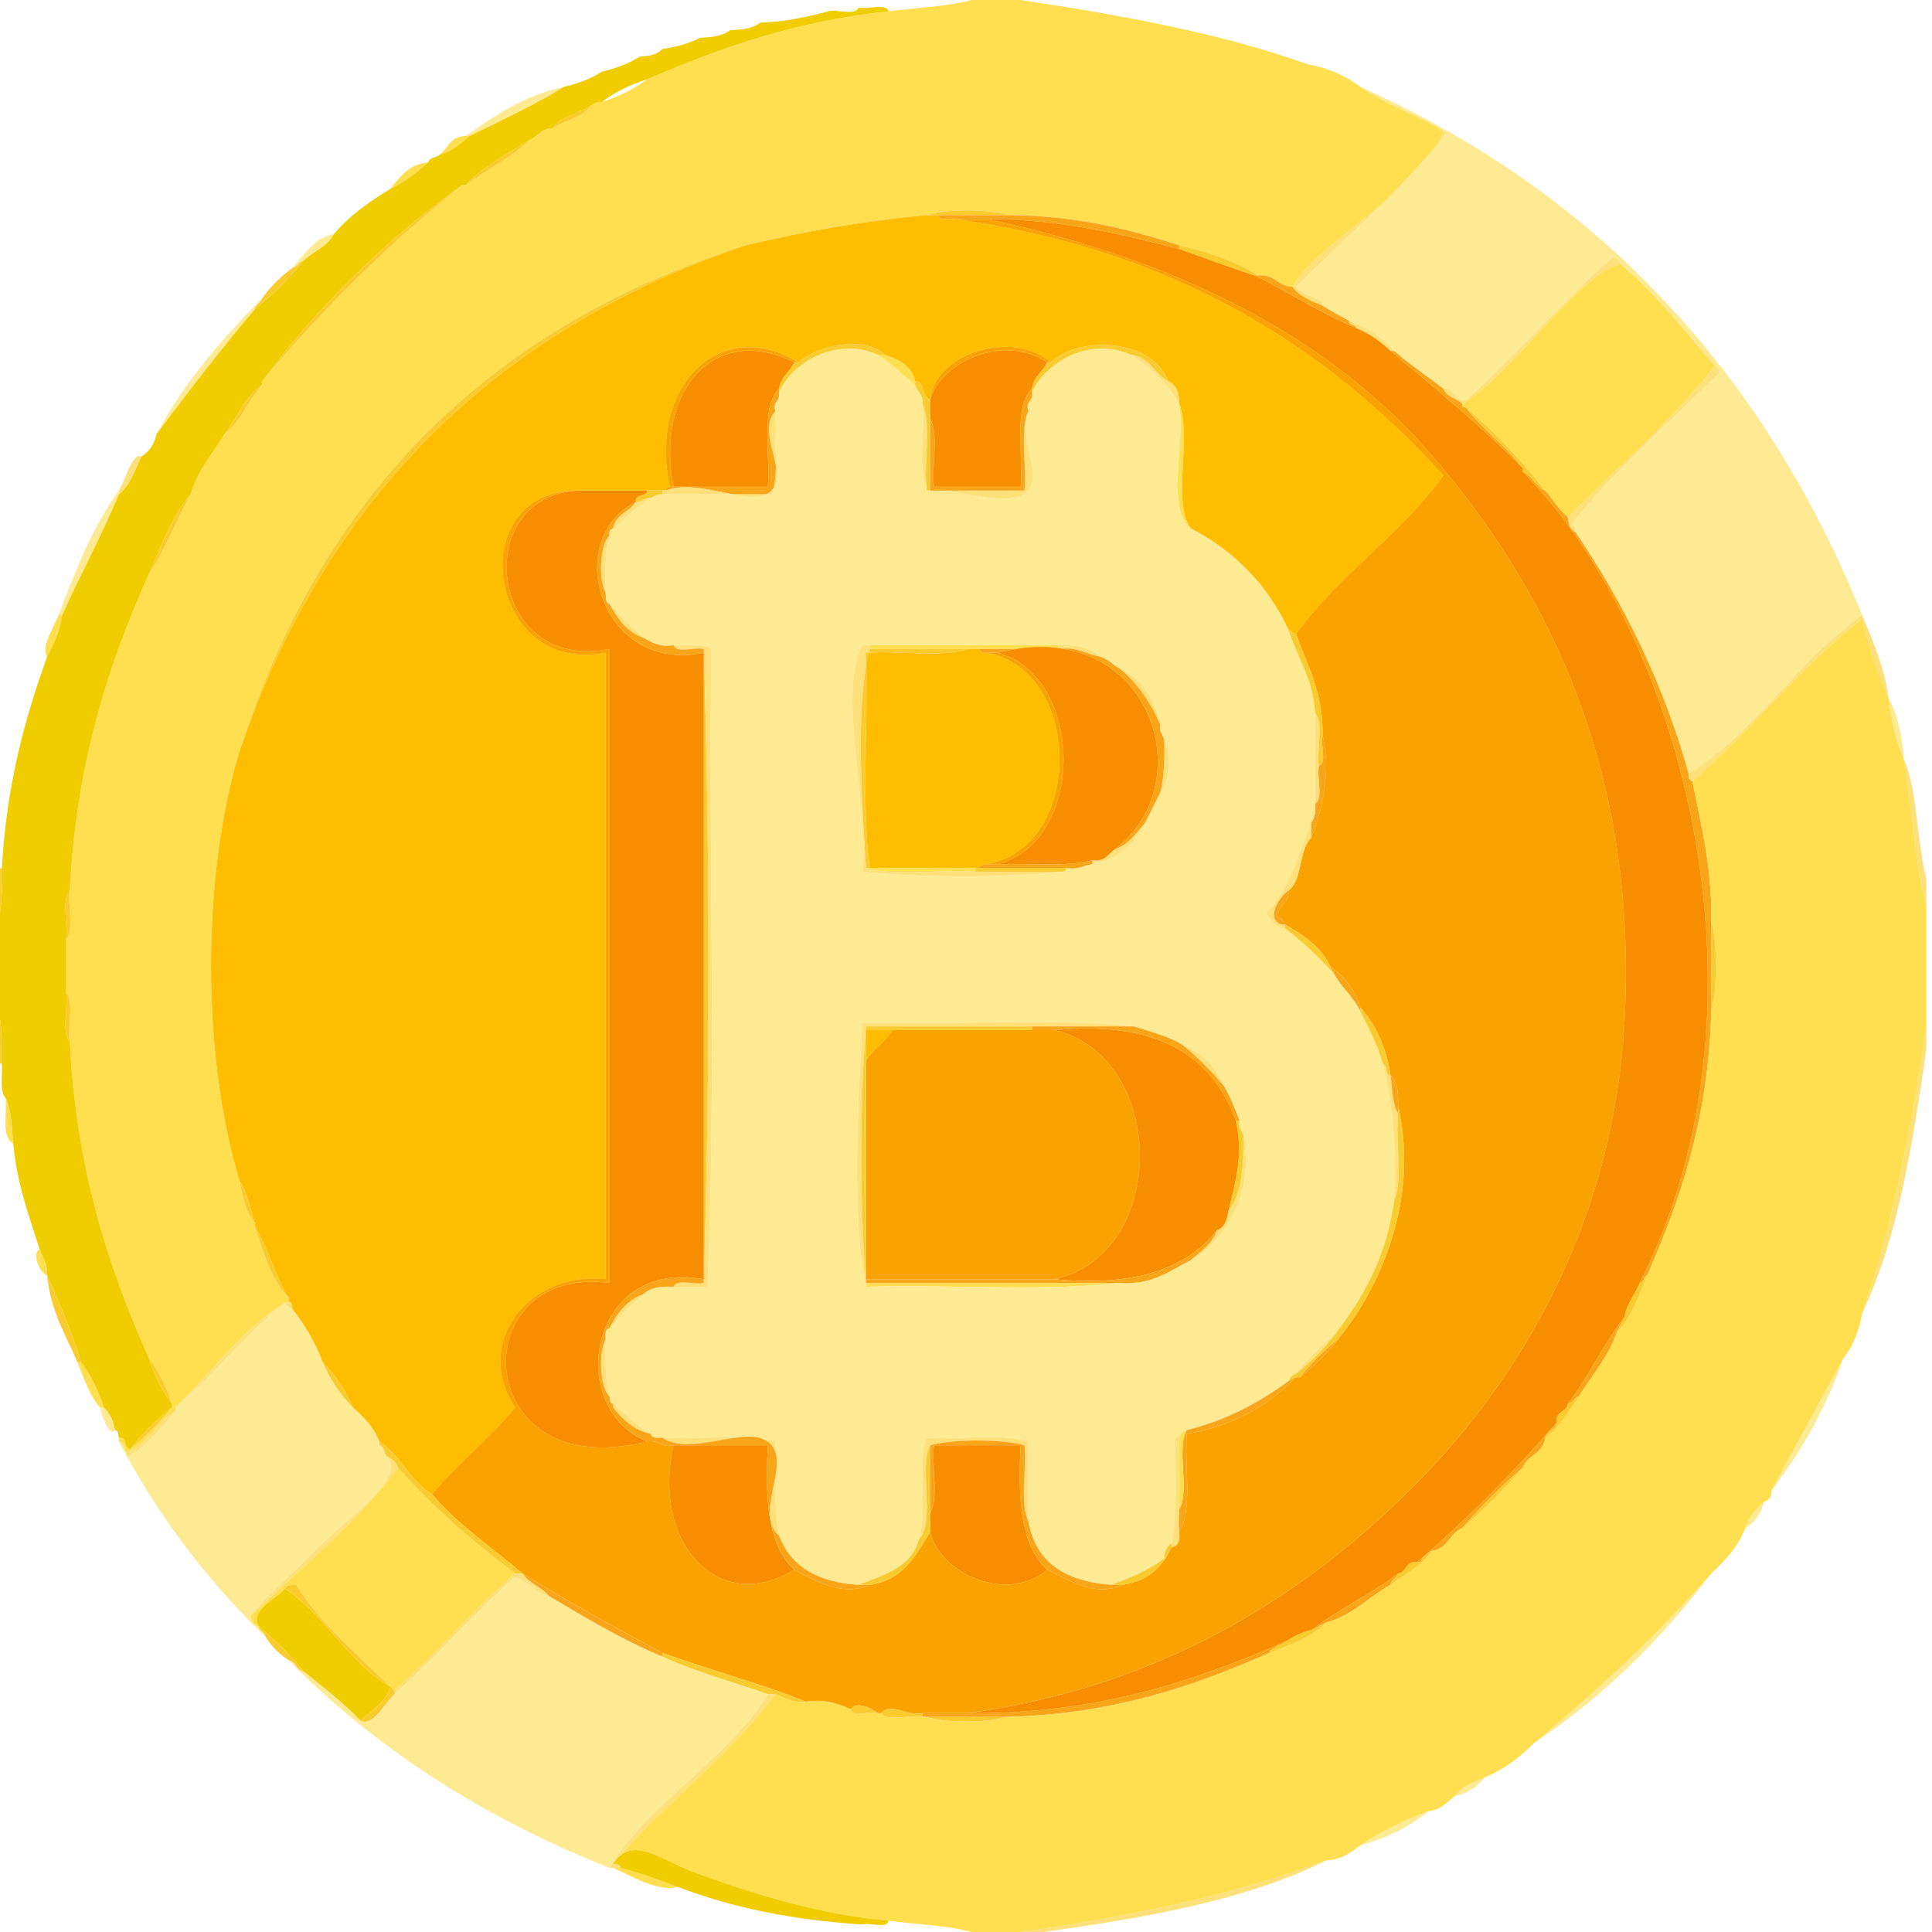 <?xml version="1.0" encoding="utf-8"?>
<!-- Generator: Adobe Illustrator 15.1.0, SVG Export Plug-In . SVG Version: 6.00 Build 0)  -->
<!DOCTYPE svg PUBLIC "-//W3C//DTD SVG 1.1//EN" "http://www.w3.org/Graphics/SVG/1.1/DTD/svg11.dtd">
<svg version="1.1" id="レイヤー_1" xmlns="http://www.w3.org/2000/svg" xmlns:xlink="http://www.w3.org/1999/xlink" x="0px"
	 y="0px" width="100px" height="100px" viewBox="0 0 100 100" enable-background="new 0 0 100 100" xml:space="preserve">
<g>
	<path fill-rule="evenodd" clip-rule="evenodd" fill="#FACB2E" d="M47.949,11.133c0.98-0.325,3.316-0.325,4.297,0
		c-1.236,0-2.475,0-3.711,0C48.34,11.133,48.145,11.133,47.949,11.133z"/>
	<path fill-rule="evenodd" clip-rule="evenodd" fill="#FFBD00" d="M38.574,12.695c2.953-0.692,6.035-1.257,9.375-1.563
		c0.195,0,0.391,0,0.586,0c0.037,0.289,0.473,0.179,0.781,0.195c11.35,1.541,19.245,6.536,25.391,13.281
		c-2.197,3.075-5.42,5.127-7.617,8.203c-0.195,0-0.232-0.158-0.391-0.195c-1.096-2.354-2.807-4.094-5.078-5.273
		c-0.967-1.376,0.076-4.764-0.586-6.445c0.01-0.596-0.178-0.994-0.586-1.172c-0.693-2.082-4.441-2.457-6.055-0.977
		c-1.968-1.701-6.035-0.502-6.25,1.953c-0.431-0.155-0.254-0.918-0.781-0.977c-0.169-0.807-0.86-1.093-1.563-1.367
		c-1.152-1.045-3.533-0.426-4.492,0.391c-4.031-2.468-7.777,1.233-6.641,6.445c-0.119,0.011-0.23,0.029-0.195,0.195
		c-0.064,0-0.13,0-0.195,0c-0.26,0-0.521,0-0.781,0c-1.172,0-2.344,0-3.516,0c-6.118-0.098-4.798,9.638,1.367,8.398
		c0,10.807,0,21.614,0,32.422c-4.013-0.438-6.896,3.327-4.688,6.641c-1.318,1.611-2.979,2.88-4.297,4.492
		c-1.136-0.688-1.633-2.013-2.734-2.734c-0.294-0.748-0.809-1.274-1.367-1.758c-0.389-0.914-0.91-1.694-1.563-2.344
		c-0.393-1.04-0.929-1.936-1.563-2.734c-0.043-0.151-0.006-0.385-0.195-0.391c0-0.065,0-0.131,0-0.195
		c-0.705-1.117-1.047-2.599-1.758-3.711c0-0.065,0-0.131,0-0.195c-0.236-0.74-0.378-1.575-0.781-2.148
		c-1.975-6.45-1.975-15.815,0-22.266C16.838,25.854,25.56,17.129,38.574,12.695z"/>
	<path fill-rule="evenodd" clip-rule="evenodd" fill="#FFDE50" d="M75.684,20.898c2.59-1.512,6.121-6.856,8.203-7.227
		c1.841,1.545,3.312,3.459,4.883,5.273c-2.263,2.881-5.029,5.258-7.617,7.813c-0.471-0.375-0.775-0.918-1.172-1.367
		c-1.24-1.559-2.588-3.012-4.102-4.297C75.76,21.082,75.648,21.064,75.684,20.898z"/>
	<path fill-rule="evenodd" clip-rule="evenodd" fill="#F68E00" d="M34.863,25.195c-0.963-4.951,2.094-8.509,6.25-6.445
		c-0.21,0.506-0.706,0.727-0.781,1.367c-0.971,0.918-0.457,3.318-0.586,5.078C38.119,25.195,36.491,25.195,34.863,25.195z"/>
	<path fill-rule="evenodd" clip-rule="evenodd" fill="#F68E00" d="M48.145,20.703c0.559-2.019,3.824-3.435,6.055-1.953
		c-0.21,0.506-0.706,0.727-0.781,1.367c-0.971,0.918-0.457,3.318-0.586,5.078c-1.497,0-2.994,0-4.492,0
		c-0.127-1.109,0.257-2.73-0.195-3.516C48.145,21.354,48.145,21.028,48.145,20.703z"/>
	<path fill-rule="evenodd" clip-rule="evenodd" fill="#FEE07A" d="M47.754,20.898c0.453,1.044,0.066,2.928,0.195,4.297
		C47.496,24.15,47.883,22.268,47.754,20.898z"/>
	<path fill-rule="evenodd" clip-rule="evenodd" fill="#FFDE50" d="M45.02,33.594c0-0.065,0-0.13,0-0.195c3.256,0,6.511,0,9.766,0
		c0,0.065,0,0.13,0,0.195c-1.367,0-2.734,0-4.102,0c-0.195,0-0.391,0-0.586,0C48.405,33.594,46.713,33.594,45.02,33.594z"/>
	<path fill-rule="evenodd" clip-rule="evenodd" fill="#FACB2E" d="M36.426,33.789c0-0.064,0-0.13,0-0.195
		c0.326,10.482,0.326,22.33,0,32.813c0-0.064,0-0.13,0-0.195C36.426,55.403,36.426,44.596,36.426,33.789z"/>
	<path fill-rule="evenodd" clip-rule="evenodd" fill="#FFBD00" d="M50.098,33.594c0.195,0,0.391,0,0.586,0
		c0.043,0.152,0.164,0.227,0.391,0.195c4.98,0.93,5.064,10.035,0,10.938c-0.151,0.044-0.385,0.005-0.391,0.195
		c-0.064,0-0.13,0-0.195,0c-1.822,0-3.646,0-5.469,0c-0.451-3.325-0.068-7.483-0.195-11.133
		C46.519,33.66,48.729,34.048,50.098,33.594z"/>
	<path fill-rule="evenodd" clip-rule="evenodd" fill="#FFDE50" d="M50.488,45.117c-1.824-0.129-4.165,0.259-5.664-0.195
		c0.065,0,0.131,0,0.195,0c1.823,0,3.646,0,5.469,0C50.488,44.986,50.488,45.052,50.488,45.117z"/>
	<path fill-rule="evenodd" clip-rule="evenodd" fill="#FACB2E" d="M3.613,46.094c-0.125,0.786,0.254,2.077-0.195,2.539
		C3.543,47.847,3.164,46.556,3.613,46.094z"/>
	<path fill-rule="evenodd" clip-rule="evenodd" fill="#FACB2E" d="M88.574,47.656c0.325,1.109,0.325,3.577,0,4.688
		C88.574,50.781,88.574,49.219,88.574,47.656z"/>
	<path fill-rule="evenodd" clip-rule="evenodd" fill="#FACB2E" d="M3.418,51.367c0.449,0.462,0.07,1.753,0.195,2.539
		C3.164,53.443,3.543,52.153,3.418,51.367z"/>
	<path fill-rule="evenodd" clip-rule="evenodd" fill="#FFBD00" d="M44.824,54.883c0-0.521,0-1.042,0-1.563c0.455,0,0.912,0,1.367,0
		C45.814,53.919,45.219,54.3,44.824,54.883z"/>
	<path fill-rule="evenodd" clip-rule="evenodd" fill="#FAA300" d="M46.191,53.32c2.409,0,4.818,0,7.227,0c0.391,0,0.781,0,1.172,0
		c5.811,1.376,5.938,11.563,0,12.891c-3.255,0-6.51,0-9.766,0c0-3.776,0-7.553,0-11.328C45.219,54.3,45.814,53.919,46.191,53.32z"/>
	<path fill-rule="evenodd" clip-rule="evenodd" fill="#FFDE50" d="M44.824,66.602c0-0.065,0-0.13,0-0.195c4.362,0,8.725,0,13.086,0
		C53.938,66.861,49.121,66.472,44.824,66.602z"/>
	<path fill-rule="evenodd" clip-rule="evenodd" fill="#F68E00" d="M34.863,74.805c1.628,0,3.256,0,4.883,0
		c-0.157,2.762-0.002,5.211,1.367,6.445C37.257,83.619,33.695,79.955,34.863,74.805z"/>
	<path fill-rule="evenodd" clip-rule="evenodd" fill="#F68E00" d="M48.145,78.32c0.452-0.785,0.068-2.406,0.195-3.516
		c1.498,0,2.995,0,4.492,0c-0.157,2.762-0.002,5.211,1.367,6.445c-2.058,1.767-5.554,0.206-6.055-1.953
		C48.145,78.971,48.145,78.646,48.145,78.32z"/>
	<path fill-rule="evenodd" clip-rule="evenodd" fill="#F0CD00" d="M13.379,84.18c-0.451-0.857,0.885-1.4,1.367-1.953
		c2.13,1.387,3.24,3.791,5.469,5.078c-0.252,0.854-0.985,1.228-1.563,1.758c-0.883-0.939-1.924-1.722-2.93-2.539
		C15.023,85.66,14.242,84.879,13.379,84.18z"/>
	<path fill-rule="evenodd" clip-rule="evenodd" fill="#FACB2E" d="M47.949,88.867c1.367,0,2.734,0,4.102,0
		C51.135,89.192,48.865,89.192,47.949,88.867z"/>
	<path fill-rule="evenodd" clip-rule="evenodd" fill="#FFEA94" d="M15.137,13.867c0.624-0.678,1.07-1.534,2.148-1.758
		c-0.33,0.646-1.052,0.901-1.563,1.367C15.467,13.546,15.416,13.82,15.137,13.867z"/>
	<path fill-rule="evenodd" clip-rule="evenodd" fill="#FFEA94" d="M8.105,22.461c1.447-2.72,3.406-4.928,5.469-7.031
		c-0.068,0.256-0.344,0.307-0.391,0.586C11.42,18.092,9.752,20.266,8.105,22.461z"/>
	<path fill-rule="evenodd" clip-rule="evenodd" fill="#FEE07A" d="M6.152,25.391c0.336-0.518,0.705-2.021,1.172-1.758
		c-0.342,0.699-0.588,1.495-1.172,1.953C6.152,25.521,6.152,25.456,6.152,25.391z"/>
	<path fill-rule="evenodd" clip-rule="evenodd" fill="#FFEA94" d="M3.027,31.836c0.879-2.313,1.785-4.595,3.125-6.445
		c0,0.065,0,0.131,0,0.195c-0.896,2.163-1.992,4.127-2.93,6.25C3.158,31.836,3.093,31.836,3.027,31.836z"/>
	<path fill-rule="evenodd" clip-rule="evenodd" fill="#FEE07A" d="M74.512,6.641c0.158,0.037,0.195,0.195,0.391,0.195
		c-2.328,2.945-5.159,5.388-7.813,8.008c0.316,0.4,0.939,0.492,1.367,0.781c0,0.064,0,0.13,0,0.195
		c-0.604-0.242-1.211-0.482-1.563-0.977c1.334-2.355,6.933-5.15,7.813-8.008C74.683,6.915,74.414,6.727,74.512,6.641z"/>
	<path fill-rule="evenodd" clip-rule="evenodd" fill="#FACB2E" d="M61.035,12.695c1.533,0.355,2.951,0.825,4.102,1.563
		c-0.064,0-0.13,0-0.195,0c-1.338-0.42-2.604-0.912-3.906-1.367C61.035,12.825,61.035,12.761,61.035,12.695z"/>
	<path fill-rule="evenodd" clip-rule="evenodd" fill="#FACB2E" d="M12.402,38.867c4.203-13.244,12.919-21.977,26.172-26.172
		C25.56,17.129,16.838,25.854,12.402,38.867z"/>
	<path fill-rule="evenodd" clip-rule="evenodd" fill="#FACB2E" d="M12.402,61.133c0.403,0.573,0.545,1.408,0.781,2.148
		C12.721,62.768,12.541,61.971,12.402,61.133z"/>
	<path fill-rule="evenodd" clip-rule="evenodd" fill="#FACB2E" d="M13.184,63.477c0.711,1.112,1.053,2.594,1.758,3.711
		C14.036,66.27,13.641,64.842,13.184,63.477z"/>
	<path fill-rule="evenodd" clip-rule="evenodd" fill="#FFDE50" d="M50.293,0c0.847,0,1.693,0,2.539,0
		c5.262,0.793,10.379,1.73,14.844,3.32c1.092,0.211,1.992,0.611,2.734,1.172c1.236,0.848,2.758,1.41,4.102,2.148
		c-0.098,0.086,0.171,0.274,0.195,0.195c-0.88,2.857-6.479,5.652-7.813,8.008c-0.754-0.027-0.902-0.66-1.758-0.586
		c-1.15-0.737-2.568-1.207-4.102-1.563c-2.607-0.844-5.365-1.535-8.789-1.563c-0.98-0.325-3.316-0.325-4.297,0
		c-3.34,0.306-6.422,0.87-9.375,1.563c-13.253,4.195-21.969,12.928-26.172,26.172c-1.975,6.45-1.975,15.815,0,22.266
		c0.139,0.838,0.318,1.635,0.781,2.148c0,0.064,0,0.13,0,0.195c0.457,1.365,0.853,2.793,1.758,3.711c0,0.064,0,0.13,0,0.195
		c-2.035,0.969-3.988,3.688-5.859,5.469c0,0.064,0,0.13,0,0.195c-0.991,0.57-1.386,1.738-2.539,2.148
		c-0.168-0.157-0.115-0.535-0.391-0.586c0-0.065,0-0.13,0-0.195C6.604,74.354,6.369,74.979,6.738,75
		c0.798-0.635,1.514-1.351,2.148-2.148c0-0.065,0-0.131,0-0.195c-0.281-0.891-0.671-1.673-1.172-2.344
		c-2.118-4.718-3.783-9.888-4.102-16.406c-0.125-0.786,0.254-2.077-0.195-2.539c0-0.912,0-1.823,0-2.734
		c0.449-0.462,0.07-1.753,0.195-2.539c0.318-6.519,1.983-11.688,4.102-16.406c0.848-1.236,1.41-2.757,2.148-4.102
		c0.372-1.256,1.15-2.105,1.758-3.125c0.872-0.625,1.217-1.778,1.953-2.539c0-0.065,0-0.131,0-0.195
		c3.115-3.721,6.549-7.124,10.352-10.156c0.065,0,0.131,0,0.195,0c1.079-0.81,2.373-1.403,3.32-2.344
		c0.412-0.174,0.578-0.595,1.172-0.586c0.615-0.426,1.553-0.531,1.953-1.172c0.157-0.104,0.316-0.204,0.586-0.195
		c0.891-0.281,1.673-0.672,2.344-1.172c3.736-1.604,7.664-3.014,12.5-3.516C47.434,0.395,49.014,0.349,50.293,0z"/>
	<path fill-rule="evenodd" clip-rule="evenodd" fill="#FEE07A" d="M9.082,72.852c1.871-1.781,3.824-4.5,5.859-5.469
		c0.189,0.006,0.152,0.239,0.195,0.391c-0.174-0.087-0.35-0.172-0.391-0.391C12.744,69.092,11.084,71.143,9.082,72.852z"/>
	<path fill-rule="evenodd" clip-rule="evenodd" fill="#FACB2E" d="M7.715,70.313c0.501,0.671,0.891,1.453,1.172,2.344
		C8.387,71.984,7.996,71.203,7.715,70.313z"/>
	<path fill-rule="evenodd" clip-rule="evenodd" fill="#FACB2E" d="M9.863,25.586c-0.738,1.345-1.301,2.865-2.148,4.102
		C8.342,28.23,8.912,26.718,9.863,25.586z"/>
	<path fill-rule="evenodd" clip-rule="evenodd" fill="#FACB2E" d="M11.621,22.461c0.67-0.828,1.037-1.957,1.953-2.539
		C12.838,20.683,12.493,21.836,11.621,22.461z"/>
	<path fill-rule="evenodd" clip-rule="evenodd" fill="#FACB2E" d="M13.574,19.727c2.921-3.916,6.377-7.295,10.352-10.156
		C20.123,12.603,16.689,16.006,13.574,19.727z"/>
	<path fill-rule="evenodd" clip-rule="evenodd" fill="#FACB2E" d="M24.121,9.57c0.89-0.998,2.172-1.604,3.32-2.344
		C26.494,8.167,25.2,8.761,24.121,9.57z"/>
	<path fill-rule="evenodd" clip-rule="evenodd" fill="#FACB2E" d="M28.613,6.641C29.015,6,29.951,5.895,30.566,5.469
		C30.166,6.109,29.229,6.215,28.613,6.641z"/>
	<path fill-rule="evenodd" clip-rule="evenodd" fill="#FFEA94" d="M70.41,4.492c12.268,5.507,20.846,14.701,25.977,27.344
		c-3.373,2.355-5.451,6.008-8.984,8.203c-1.344-4.776-3.38-8.859-5.859-12.5c0.032-0.227-0.043-0.348-0.195-0.391
		c2.263-2.881,5.029-5.258,7.617-7.813c0.031-0.227-0.043-0.348-0.195-0.391c-1.571-1.814-3.042-3.729-4.883-5.273
		c-0.086-0.174-0.172-0.35-0.391-0.391c-2.653,2.359-4.964,5.063-7.617,7.422c-0.691,0.105-0.48-0.691-1.172-0.586
		c-0.842-0.655-1.742-1.252-2.539-1.953c-0.589-0.713-1.369-1.234-2.344-1.563c-0.465-0.251-0.932-0.5-1.367-0.781
		c0-0.065,0-0.131,0-0.195c-0.428-0.289-1.051-0.381-1.367-0.781c2.653-2.62,5.484-5.063,7.813-8.008
		c-0.195,0-0.232-0.158-0.391-0.195C73.168,5.902,71.646,5.34,70.41,4.492z"/>
	<path fill-rule="evenodd" clip-rule="evenodd" fill="#FACB2E" d="M6.738,75c0.635-0.798,1.352-1.514,2.148-2.148
		C8.252,73.649,7.536,74.365,6.738,75z"/>
	<path fill-rule="evenodd" clip-rule="evenodd" fill="#FACB2E" d="M13.184,16.016c0.047-0.279,0.322-0.33,0.391-0.586
		c0.439-0.604,0.96-1.124,1.563-1.563c0.279-0.047,0.33-0.321,0.586-0.391C14.958,14.404,14.111,15.251,13.184,16.016z"/>
	<path fill-rule="evenodd" clip-rule="evenodd" fill="#FFDE50" d="M22.168,8.398c-0.59,0.517-1.199,1.014-1.953,1.367
		C20.703,9.146,21.162,8.498,22.168,8.398z"/>
	<path fill-rule="evenodd" clip-rule="evenodd" fill="#FEE07A" d="M74.707,20.117c0.691-0.105,0.48,0.691,1.172,0.586
		c2.653-2.359,4.964-5.063,7.617-7.422c0.219,0.041,0.305,0.217,0.391,0.391c-2.082,0.37-5.613,5.715-8.203,7.227
		C75.391,20.605,74.861,20.549,74.707,20.117z"/>
	<path fill-rule="evenodd" clip-rule="evenodd" fill="#FEE07A" d="M69.824,16.602c0.975,0.328,1.755,0.85,2.344,1.563
		c-0.064,0-0.13,0-0.195,0c-0.5-0.477-1.063-0.89-1.758-1.172C70.166,16.78,69.826,16.859,69.824,16.602z"/>
	<path fill-rule="evenodd" clip-rule="evenodd" fill="#FAA300" d="M49.316,11.328c0.586,0,1.172,0,1.758,0
		c9.703,2.098,17.85,6.007,23.438,12.695c5.71,6.834,10.287,15.974,9.57,28.906c-0.558,10.072-5.152,18.238-10.938,24.023
		c-5.998,5.998-13.414,10.392-23.047,11.719c-0.781,0-1.563,0-2.344,0c-0.801,0.203-1.598-0.602-2.148,0c-0.064,0-0.131,0-0.195,0
		c-0.191-0.218-1.127-0.671-1.367-0.195c-0.83-0.385-1.567-0.524-2.344-0.391c-1.867-0.81-5.018-1.655-7.422-2.539
		c-2.459-1.316-4.9-2.65-7.227-4.102c-1.585-1.345-3.342-2.518-4.688-4.102c1.318-1.612,2.979-2.881,4.297-4.492
		c-2.208-3.313,0.675-7.078,4.688-6.641c0-10.808,0-21.615,0-32.422c-6.165,1.239-7.485-8.496-1.367-8.398
		c-5.689,0.214-4.727,9.454,1.563,8.203c0,10.938,0,21.875,0,32.813c-7.618-1-7.232,10.538,1.953,8.203
		c0.617-0.096,0.689,0.352,1.367,0.195c-1.168,5.15,2.394,8.814,6.25,6.445c0.947,0.487,2.459,1.443,3.906,0.781
		c1.722-0.231,2.388-1.519,3.125-2.734c0.501,2.159,3.997,3.72,6.055,1.953c0.984,0.451,2.434,1.469,3.906,0.781
		c1.312-0.187,2.066-0.929,2.539-1.953c0.344-0.047,0.445-0.336,0.391-0.781c0.707-1.116,0.27-3.377,0.391-5.078
		c2.455-0.41,4.23-1.499,5.664-2.93c0.065,0,0.131,0,0.195,0c0.732-0.569,1.385-1.221,1.953-1.953
		c2.235-2.702,4.238-7.313,3.125-12.109c0.032-0.684-0.052-1.25-0.391-1.563c-0.219-1.474-0.765-2.621-1.563-3.516
		c-0.277-0.959-0.871-1.602-1.563-2.148c-0.488-1.009-1.393-1.603-2.344-2.148c-0.086-0.174-0.172-0.35-0.391-0.391
		c0-0.651,0.635-0.667,0.586-1.367c0.734-0.568,0.514-2.091,1.172-2.734c0.553-1.271,1.06-3.626,0.586-5.273
		c0.045-2.259-0.796-3.631-1.367-5.273c2.197-3.076,5.42-5.128,7.617-8.203C68.562,17.864,60.666,12.869,49.316,11.328z"/>
	<path fill-rule="evenodd" clip-rule="evenodd" fill="#FACB2E" d="M54.395,18.75c1.613-1.48,5.361-1.105,6.055,0.977
		c-0.738-0.368-0.936-1.277-1.953-1.367c-2.035-0.936-4.363,0.362-5.078,1.953c0-0.065,0-0.131,0-0.195
		c0.075-0.641,0.571-0.861,0.781-1.367C54.265,18.75,54.33,18.75,54.395,18.75z"/>
	<path fill-rule="evenodd" clip-rule="evenodd" fill="#FAA300" d="M48.145,20.703c0.215-2.455,4.282-3.654,6.25-1.953
		c-0.064,0-0.13,0-0.195,0C51.969,17.269,48.703,18.685,48.145,20.703z"/>
	<path fill-rule="evenodd" clip-rule="evenodd" fill="#FACB2E" d="M47.363,19.727c0.527,0.059,0.351,0.821,0.781,0.977
		c0,0.325,0,0.651,0,0.977c0,1.237,0,2.474,0,3.711c-0.064,0-0.13,0-0.195,0c0-0.065,0-0.13,0-0.195
		c-0.129-1.369,0.258-3.253-0.195-4.297c0.03-0.486-0.307-0.604-0.391-0.977C47.363,19.856,47.363,19.791,47.363,19.727z"/>
	<path fill-rule="evenodd" clip-rule="evenodd" fill="#FACB2E" d="M41.309,18.75c0.959-0.816,3.34-1.436,4.492-0.391
		c-0.131,0-0.26,0-0.391,0c-2.016-0.915-4.393,0.333-5.078,1.953c0-0.065,0-0.131,0-0.195c0.075-0.641,0.571-0.861,0.781-1.367
		C41.178,18.75,41.244,18.75,41.309,18.75z"/>
	<path fill-rule="evenodd" clip-rule="evenodd" fill="#FAA300" d="M34.668,25.195c-1.137-5.212,2.609-8.913,6.641-6.445
		c-0.064,0-0.131,0-0.195,0c-4.156-2.063-7.213,1.494-6.25,6.445C34.799,25.195,34.733,25.195,34.668,25.195z"/>
	<path fill-rule="evenodd" clip-rule="evenodd" fill="#FACB2E" d="M19.629,74.609c1.102,0.722,1.599,2.047,2.734,2.734
		c1.346,1.584,3.103,2.757,4.688,4.102c-0.13,0-0.26,0-0.391,0c-2.186-1.655-4.268-3.415-6.055-5.469
		c-0.109-0.281-0.305-0.477-0.586-0.586c-0.168-0.157-0.115-0.535-0.391-0.586C19.629,74.739,19.629,74.674,19.629,74.609z"/>
	<path fill-rule="evenodd" clip-rule="evenodd" fill="#FACB2E" d="M18.262,72.852c-0.652-0.65-1.174-1.431-1.563-2.344
		C17.352,71.157,17.873,71.938,18.262,72.852z"/>
	<path fill-rule="evenodd" clip-rule="evenodd" fill="#F9A51A" d="M70.215,16.992c-1.887-0.783-3.474-1.865-5.273-2.734
		c0.065,0,0.131,0,0.195,0c0.855-0.074,1.004,0.559,1.758,0.586c0.352,0.494,0.959,0.734,1.563,0.977
		c0.436,0.281,0.902,0.53,1.367,0.781C69.826,16.859,70.166,16.78,70.215,16.992z"/>
	<path fill-rule="evenodd" clip-rule="evenodd" fill="#F9A51A" d="M78.809,24.219c-2.143-2.154-4.492-4.102-6.836-6.055
		c0.065,0,0.131,0,0.195,0c0.797,0.701,1.697,1.298,2.539,1.953c0.154,0.432,0.684,0.488,0.977,0.781
		c-0.035,0.166,0.076,0.184,0.195,0.195C76.74,22.25,77.947,23.062,78.809,24.219z"/>
	<path fill-rule="evenodd" clip-rule="evenodd" fill="#F9A51A" d="M81.543,27.539c2.479,3.641,4.516,7.724,5.859,12.5
		c-0.031,0.227,0.043,0.348,0.195,0.391c0.449,2.285,1.025,4.443,0.977,7.227c0,1.563,0,3.125,0,4.688
		c-0.143,5.521-1.58,9.748-3.32,13.672c-0.212,0.049-0.133,0.389-0.391,0.391c7.26-14.154,2.381-33.491-6.055-41.992
		c0.514,0.202,0.658,0.774,1.172,0.977c0.396,0.449,0.701,0.992,1.172,1.367C81.18,27.121,81.281,27.41,81.543,27.539z"/>
	<path fill-rule="evenodd" clip-rule="evenodd" fill="#F9A51A" d="M81.152,72.656c1.072-1.402,1.847-3.102,2.93-4.492
		c-0.102,0.289-0.289,0.492-0.391,0.781c-0.443,1.313-1.293,2.222-1.953,3.32C81.482,72.334,81.432,72.609,81.152,72.656z"/>
	<path fill-rule="evenodd" clip-rule="evenodd" fill="#F9A51A" d="M73.34,80.859c2.59-2.229,4.998-4.638,7.227-7.227
		c-0.058,0.398-0.528,0.383-0.586,0.781c-0.088,0.822-0.924,0.899-1.172,1.563c-1.123,0.96-2.165,2.002-3.125,3.125
		c-0.663,0.248-0.74,1.083-1.563,1.172c-0.281,0.109-0.477,0.305-0.586,0.586C73.471,80.859,73.405,80.859,73.34,80.859z"/>
	<path fill-rule="evenodd" clip-rule="evenodd" fill="#F9A51A" d="M67.871,84.375c1.391-1.083,3.09-1.857,4.492-2.93
		c-0.068,0.256-0.344,0.307-0.391,0.586c-1.126,0.632-1.948,1.567-3.32,1.953C68.363,84.086,68.16,84.273,67.871,84.375z"/>
	<path fill-rule="evenodd" clip-rule="evenodd" fill="#F9A51A" d="M50.098,88.672c6.563,0.053,11.439-1.582,16.016-3.516
		c-0.049,0.212-0.389,0.133-0.391,0.391c-3.932,1.732-8.133,3.195-13.672,3.32c-1.367,0-2.734,0-4.102,0c-0.064,0-0.131,0-0.195,0
		c0-0.065,0-0.131,0-0.195C48.535,88.672,49.316,88.672,50.098,88.672z"/>
	<path fill-rule="evenodd" clip-rule="evenodd" fill="#FEE07A" d="M88.77,18.945c0.152,0.043,0.227,0.164,0.195,0.391
		c-2.588,2.555-5.354,4.932-7.617,7.813c0.152,0.043,0.228,0.164,0.195,0.391c-0.262-0.129-0.363-0.418-0.391-0.781
		C83.74,24.203,86.507,21.826,88.77,18.945z"/>
	<path fill-rule="evenodd" clip-rule="evenodd" fill="#FACB2E" d="M79.98,25.391c-0.514-0.202-0.658-0.774-1.172-0.977
		c0-0.065,0-0.131,0-0.195c-0.861-1.157-2.068-1.969-2.93-3.125C77.393,22.379,78.74,23.832,79.98,25.391z"/>
	<path fill-rule="evenodd" clip-rule="evenodd" fill="#F9A51A" d="M40.137,21.289c-1.013,1.07,0.719,3.188-0.195,4.102
		c-0.967,0.967-3.753-0.681-5.469,0c-0.035-0.166,0.076-0.185,0.195-0.195c0.065,0,0.131,0,0.195,0c1.628,0,3.256,0,4.883,0
		c0.129-1.76-0.385-4.16,0.586-5.078c0,0.064,0,0.13,0,0.195C40.412,20.783,39.976,20.736,40.137,21.289z"/>
	<path fill-rule="evenodd" clip-rule="evenodd" fill="#FEE07A" d="M53.223,21.289c-0.549,1.489,0.785,3.16,0,4.102
		c-0.857,1.027-3.867-0.17-5.273,0c0.065,0,0.131,0,0.195,0c1.627,0,3.256,0,4.883,0C53.156,24.086,52.77,22.269,53.223,21.289z"/>
	<path fill-rule="evenodd" clip-rule="evenodd" fill="#FEE07A" d="M58.496,18.359c1.018,0.09,1.215,0.999,1.953,1.367
		c0.408,0.178,0.596,0.576,0.586,1.172C60.396,19.845,59.551,18.998,58.496,18.359z"/>
	<path fill-rule="evenodd" clip-rule="evenodd" fill="#FFEA94" d="M61.035,20.898c0.338,2.007-0.707,5.395,0.586,6.445
		c2.271,1.18,3.982,2.919,5.078,5.273c0.447,1.441,1.275,2.501,1.367,4.297c0,1.563,0,3.125,0,4.688
		c0.063,0.453-0.031,0.75-0.195,0.977c-0.686,1.658-1.165,3.522-2.344,4.688c0.252,0.335,0.404,0.768,0.977,0.781
		c0.939,0.688,1.744,1.512,2.539,2.344c0.384,0.723,1.013,1.201,1.367,1.953c0.438,0.864,0.885,1.721,1.172,2.734
		c0.498,2.041,0.717,4.361,0.586,7.031c-0.4,2.984-1.652,5.117-3.125,7.031c-0.732,0.569-1.384,1.221-1.953,1.953
		c-0.174,0.086-0.35,0.172-0.391,0.391c-1.508,1.096-3.186,2.022-5.273,2.539c-0.174,0.086-0.35,0.172-0.391,0.391
		c-0.064,0-0.13,0-0.195,0c-0.033,1.854,0.122,3.898-0.195,5.469c-0.262,0.129-0.363,0.417-0.391,0.781
		c-0.773,0.594-1.73,1.004-2.734,1.367c-2.369-0.17-3.931-1.147-4.297-3.32c0-1.367,0-2.734,0-4.102
		c-1.387-0.436-3.566-0.08-5.273-0.195c-0.473,1.414,0.07,3.846-0.391,5.273c-0.383,1.439-1.814,1.831-3.125,2.344
		c-2.085-0.129-3.492-0.936-4.102-2.539c-0.289-1.402-0.18-3.206-0.195-4.883c-1.578-0.439-3.959-0.077-5.859-0.195
		c-0.277,0.017-0.553,0.032-0.586-0.195c-0.754-0.418-1.289-1.055-1.953-1.563c-0.189-0.006-0.151-0.239-0.195-0.391
		c-0.217-0.825-0.225-1.858-0.195-2.93c-0.017-0.277-0.032-0.553,0.195-0.586c0.545-0.627,1.132-1.213,1.758-1.758
		c0.313-0.339,0.879-0.423,1.563-0.391c0.586,0,1.172,0,1.758,0c0.455-10.613,0.065-22.07,0.195-33.008
		c-0.369-0.347-1.29-0.143-1.953-0.195c-0.764,0.113-1.134-0.168-1.563-0.391c-0.626-0.546-1.213-1.132-1.758-1.758
		c-0.229-0.031-0.164-0.356-0.195-0.586c-0.029-1.071-0.021-2.104,0.195-2.93c-0.031-0.227,0.043-0.348,0.195-0.391
		c0.664-0.508,1.199-1.145,1.953-1.563c0.157-0.104,0.317-0.204,0.586-0.195c1.889,0,3.776,0,5.664,0
		c0.428-1.07,0.086-2.909,0.195-4.297c-0.161-0.553,0.275-0.506,0.195-0.977c0.686-1.62,3.063-2.868,5.078-1.953
		c0.754,0.418,1.29,1.055,1.953,1.563c0.084,0.372,0.421,0.49,0.391,0.977c0.129,1.369-0.258,3.252,0.195,4.297
		c0,0.065,0,0.13,0,0.195c1.406-0.17,4.416,1.027,5.273,0c0.785-0.941-0.549-2.612,0-4.102c-0.161-0.553,0.275-0.506,0.195-0.977
		c0.715-1.591,3.043-2.889,5.078-1.953C59.551,18.998,60.396,19.845,61.035,20.898z M45.02,33.398c-0.053,0.042-0.361-0.055-0.391,0
		c-1.328,2.443,0.434,8.778,0,11.719c3,0.32,7.353,0.329,10.352,0c0.119-0.012,0.231-0.029,0.195-0.195
		c0.635,0.113,0.908-0.133,1.367-0.195c1.361-0.266,2.195-1.061,2.734-2.148c0.258-0.524,0.524-1.038,0.781-1.563
		c0.465-0.389,0.593-2.133,0.195-2.734c-0.061-0.264-0.277-0.373-0.195-0.781c-0.297-1.396-0.986-2.398-2.148-2.93
		c-0.346-0.176-0.57-0.472-0.977-0.586c-0.447-0.465-1.188-0.635-2.148-0.586C51.53,33.398,48.275,33.398,45.02,33.398z
		 M58.691,53.125c-4.297-0.455-9.439-0.065-14.063-0.195c-0.198,4.046-0.58,9.95,0.195,13.672c4.297-0.13,9.114,0.26,13.086-0.195
		c1.752,0.125,2.617-0.638,3.711-1.172c1.906-1.024,3.307-3.593,2.734-6.445c-0.061-0.264-0.277-0.373-0.195-0.781
		c-0.236-0.61-0.474-1.219-0.781-1.758c-0.408-1.024-1.124-1.74-2.148-2.148C60.522,53.638,59.572,53.416,58.691,53.125z"/>
	<path fill-rule="evenodd" clip-rule="evenodd" fill="#FEE07A" d="M66.504,48.047c-0.572-0.014-0.725-0.446-0.977-0.781
		c1.179-1.165,1.658-3.029,2.344-4.688c0,0.26,0,0.521,0,0.781c-0.658,0.644-0.438,2.166-1.172,2.734
		c-0.436,0.243-1.221,1.452-0.391,1.758c0.065,0,0.131,0,0.195,0C66.504,47.916,66.504,47.981,66.504,48.047z"/>
	<path fill-rule="evenodd" clip-rule="evenodd" fill="#FEE07A" d="M71.582,55.078c0.281,0.044,0.068,0.583,0.391,0.586
		c0.1,0.682,0.088,1.475,0.391,1.953c-0.129,1.434,0.258,3.383-0.195,4.492C72.299,59.439,72.08,57.119,71.582,55.078z"/>
	<path fill-rule="evenodd" clip-rule="evenodd" fill="#FEE07A" d="M67.09,71.094c0.569-0.732,1.221-1.384,1.953-1.953
		C68.475,69.873,67.822,70.524,67.09,71.094z"/>
	<path fill-rule="evenodd" clip-rule="evenodd" fill="#FEE07A" d="M47.559,79.688c0.461-1.428-0.082-3.859,0.391-5.273
		c1.707,0.115,3.887-0.24,5.273,0.195c0,1.367,0,2.734,0,4.102c-0.453-0.914-0.067-2.667-0.195-3.906
		c-1.175-0.325-3.707-0.325-4.883,0C47.533,76.016,48.451,78.757,47.559,79.688z"/>
	<path fill-rule="evenodd" clip-rule="evenodd" fill="#FEE07A" d="M40.332,79.492c-1.303-1.113,0.532-3.58-0.391-4.688
		c-1.045-1.254-4.074,0.67-5.664-0.391c1.9,0.118,4.281-0.244,5.859,0.195C40.152,76.286,40.043,78.09,40.332,79.492z"/>
	<path fill-rule="evenodd" clip-rule="evenodd" fill="#FEE07A" d="M33.691,74.219c-0.906-0.2-1.461-0.752-1.953-1.367
		c0-0.065,0-0.131,0-0.195C32.402,73.164,32.938,73.801,33.691,74.219z"/>
	<path fill-rule="evenodd" clip-rule="evenodd" fill="#FEE07A" d="M31.348,69.336c-0.029,1.071-0.021,2.104,0.195,2.93
		C31.055,71.837,30.964,69.988,31.348,69.336z"/>
	<path fill-rule="evenodd" clip-rule="evenodd" fill="#FEE07A" d="M31.543,68.75c0.412-0.76,0.882-1.462,1.758-1.758
		C32.675,67.537,32.088,68.123,31.543,68.75z"/>
	<path fill-rule="evenodd" clip-rule="evenodd" fill="#FEE07A" d="M34.863,33.398c0.663,0.053,1.584-0.151,1.953,0.195
		c-0.13,10.938,0.26,22.395-0.195,33.008c-0.586,0-1.172,0-1.758,0c0.146-0.44,1.096-0.076,1.563-0.195
		c0.326-10.482,0.326-22.33,0-32.813C35.959,33.475,35.009,33.839,34.863,33.398z"/>
	<path fill-rule="evenodd" clip-rule="evenodd" fill="#FEE07A" d="M33.301,33.008c-0.876-0.296-1.346-0.998-1.758-1.758
		C32.088,31.876,32.675,32.462,33.301,33.008z"/>
	<path fill-rule="evenodd" clip-rule="evenodd" fill="#FEE07A" d="M31.348,30.664c-0.384-0.652-0.293-2.501,0.195-2.93
		C31.326,28.56,31.318,29.593,31.348,30.664z"/>
	<path fill-rule="evenodd" clip-rule="evenodd" fill="#FEE07A" d="M31.738,27.344c0.116-0.73,0.846-0.847,1.172-1.367
		c0.351,0.025,0.412-0.239,0.781-0.195C32.938,26.199,32.402,26.836,31.738,27.344z"/>
	<path fill-rule="evenodd" clip-rule="evenodd" fill="#FEE07A" d="M34.473,25.391c1.716-0.681,4.502,0.967,5.469,0
		c0.914-0.914-0.817-3.031,0.195-4.102c-0.109,1.388,0.232,3.227-0.195,4.297c-1.888,0-3.775,0-5.664,0c0-0.064,0-0.13,0-0.195
		C34.343,25.391,34.408,25.391,34.473,25.391z"/>
	<path fill-rule="evenodd" clip-rule="evenodd" fill="#F9A51A" d="M53.223,21.289c-0.453,0.979-0.066,2.797-0.195,4.102
		c-1.627,0-3.256,0-4.883,0c0-1.237,0-2.474,0-3.711c0.452,0.785,0.068,2.406,0.195,3.516c1.498,0,2.995,0,4.492,0
		c0.129-1.76-0.385-4.16,0.586-5.078c0,0.064,0,0.13,0,0.195C53.498,20.783,53.062,20.736,53.223,21.289z"/>
	<path fill-rule="evenodd" clip-rule="evenodd" fill="#FFDE50" d="M45.801,18.359c0.702,0.274,1.394,0.561,1.563,1.367
		c0,0.064,0,0.13,0,0.195c-0.663-0.508-1.199-1.145-1.953-1.563C45.541,18.359,45.67,18.359,45.801,18.359z"/>
	<path fill-rule="evenodd" clip-rule="evenodd" fill="#FEE07A" d="M96.387,31.836c0.551,1.338,1.138,2.639,1.367,4.297
		c-0.578-1.244-1.033-2.612-1.367-4.102c-3.238,2.49-5.713,5.745-8.789,8.398c-0.152-0.043-0.227-0.164-0.195-0.391
		C90.936,37.844,93.014,34.191,96.387,31.836z"/>
	<path fill-rule="evenodd" clip-rule="evenodd" fill="#FFDE50" d="M61.035,20.898c0.662,1.682-0.381,5.069,0.586,6.445
		C60.328,26.293,61.373,22.905,61.035,20.898z"/>
	<path fill-rule="evenodd" clip-rule="evenodd" fill="#FACB2E" d="M34.277,85.547c2.404,0.884,5.555,1.729,7.422,2.539
		c-0.715,0.064-1.085-0.217-1.563-0.391c-0.13,0-0.26,0-0.391,0c-1.83-0.645-3.78-1.167-5.469-1.953
		C34.277,85.677,34.277,85.611,34.277,85.547z"/>
	<path fill-rule="evenodd" clip-rule="evenodd" fill="#F9A51A" d="M27.051,81.445c2.326,1.451,4.768,2.785,7.227,4.102
		c0,0.064,0,0.13,0,0.195c-2.123-0.871-3.973-2.017-5.859-3.125C28.042,82.146,27.373,81.969,27.051,81.445z"/>
	<path fill-rule="evenodd" clip-rule="evenodd" fill="#FACB2E" d="M44.434,82.031c1.311-0.513,2.742-0.904,3.125-2.344
		c0.893-0.931-0.025-3.672,0.586-4.883c0,1.172,0,2.344,0,3.516c0,0.325,0,0.65,0,0.977c-0.737,1.216-1.403,2.503-3.125,2.734
		C44.824,82.031,44.629,82.031,44.434,82.031z"/>
	<path fill-rule="evenodd" clip-rule="evenodd" fill="#FACB2E" d="M57.52,82.031c1.004-0.363,1.961-0.773,2.734-1.367
		c0.027-0.364,0.129-0.652,0.391-0.781c0,0.065,0,0.13,0,0.195c-0.473,1.024-1.228,1.767-2.539,1.953
		C57.91,82.031,57.715,82.031,57.52,82.031z"/>
	<path fill-rule="evenodd" clip-rule="evenodd" fill="#FEE07A" d="M61.035,79.297c0.055,0.445-0.047,0.734-0.391,0.781
		c0-0.065,0-0.13,0-0.195c0.317-1.57,0.162-3.615,0.195-5.469c0.065,0,0.131,0,0.195,0c0,1.236,0,2.474,0,3.711
		C61.035,78.516,61.035,78.906,61.035,79.297z"/>
	<path fill-rule="evenodd" clip-rule="evenodd" fill="#F9A51A" d="M61.426,74.023c2.088-0.517,3.766-1.443,5.273-2.539
		c0.158-0.037,0.195-0.196,0.391-0.195c-1.434,1.431-3.209,2.52-5.664,2.93c-0.121,1.701,0.316,3.962-0.391,5.078
		c0-0.391,0-0.781,0-1.172C61.598,77.189,60.87,74.965,61.426,74.023z"/>
	<path fill-rule="evenodd" clip-rule="evenodd" fill="#F9A51A" d="M67.285,71.289c0.569-0.732,1.221-1.384,1.953-1.953
		C68.67,70.068,68.018,70.72,67.285,71.289z"/>
	<path fill-rule="evenodd" clip-rule="evenodd" fill="#FACB2E" d="M70.41,52.148c0.798,0.895,1.344,2.042,1.563,3.516
		c-0.322-0.003-0.109-0.542-0.391-0.586c-0.287-1.014-0.734-1.87-1.172-2.734C70.41,52.278,70.41,52.213,70.41,52.148z"/>
	<path fill-rule="evenodd" clip-rule="evenodd" fill="#F9A51A" d="M68.848,50c0.691,0.547,1.285,1.189,1.563,2.148
		c0,0.064,0,0.13,0,0.195c-0.354-0.752-0.983-1.23-1.367-1.953C69.006,50.232,68.848,50.195,68.848,50z"/>
	<path fill-rule="evenodd" clip-rule="evenodd" fill="#FACB2E" d="M66.504,47.852c0.951,0.546,1.855,1.14,2.344,2.148
		c0,0.195,0.158,0.232,0.195,0.391c-0.795-0.832-1.6-1.656-2.539-2.344C66.504,47.981,66.504,47.916,66.504,47.852z"/>
	<path fill-rule="evenodd" clip-rule="evenodd" fill="#F9A51A" d="M66.699,46.094c0.049,0.7-0.586,0.716-0.586,1.367
		c0.219,0.041,0.305,0.217,0.391,0.391c-0.064,0-0.13,0-0.195,0C65.479,47.546,66.264,46.337,66.699,46.094z"/>
	<path fill-rule="evenodd" clip-rule="evenodd" fill="#FACB2E" d="M32.91,25.977c-0.06-0.451,0.564-0.217,0.586-0.586
		c0.261,0,0.521,0,0.781,0c0,0.065,0,0.131,0,0.195c-0.269-0.009-0.429,0.092-0.586,0.195C33.322,25.737,33.261,26.002,32.91,25.977
		z"/>
	<path fill-rule="evenodd" clip-rule="evenodd" fill="#F9A51A" d="M36.426,33.789c-5.35,1.099-7.388-5.85-3.516-7.813
		c-0.326,0.521-1.056,0.637-1.172,1.367c-0.152,0.043-0.227,0.164-0.195,0.391c-0.488,0.429-0.579,2.277-0.195,2.93
		c0.031,0.229-0.033,0.555,0.195,0.586c0.412,0.76,0.882,1.462,1.758,1.758c0.429,0.223,0.799,0.504,1.563,0.391
		c0.146,0.44,1.096,0.076,1.563,0.195C36.426,33.659,36.426,33.725,36.426,33.789z"/>
	<path fill-rule="evenodd" clip-rule="evenodd" fill="#F9A51A" d="M33.496,74.609c-4.246-1.689-3.078-9.496,2.93-8.398
		c0,0.065,0,0.131,0,0.195c-0.467,0.119-1.417-0.245-1.563,0.195c-0.684-0.032-1.25,0.052-1.563,0.391
		c-0.876,0.296-1.346,0.998-1.758,1.758c-0.228,0.033-0.212,0.309-0.195,0.586c-0.384,0.652-0.293,2.501,0.195,2.93
		c0.044,0.151,0.006,0.385,0.195,0.391c0,0.064,0,0.13,0,0.195c0.492,0.615,1.047,1.167,1.953,1.367
		c0.033,0.228,0.309,0.212,0.586,0.195c1.59,1.061,4.619-0.863,5.664,0.391c0.923,1.107-0.912,3.574,0.391,4.688
		c0.609,1.604,2.017,2.41,4.102,2.539c0.195,0,0.391,0,0.586,0c-1.447,0.662-2.959-0.294-3.906-0.781
		c-1.369-1.234-1.524-3.684-1.367-6.445c-1.627,0-3.255,0-4.883,0C34.186,74.961,34.113,74.514,33.496,74.609z"/>
	<path fill-rule="evenodd" clip-rule="evenodd" fill="#FFEA94" d="M90.332,79.102c0.162-0.618,0.57-0.993,0.977-1.367
		C91.139,78.346,90.825,78.813,90.332,79.102z"/>
	<path fill-rule="evenodd" clip-rule="evenodd" fill="#FFEA94" d="M75.293,92.969c0.352-0.495,0.959-0.734,1.563-0.977
		C76.482,92.465,75.99,92.819,75.293,92.969z"/>
	<path fill-rule="evenodd" clip-rule="evenodd" fill="#FFDE50" d="M87.598,40.43c3.076-2.653,5.551-5.908,8.789-8.398
		c0.334,1.489,0.789,2.857,1.367,4.102c0.132,1.171,0.387,2.218,0.781,3.125c0.431,2.499,0.566,5.293,1.172,7.617
		c0,2.083,0,4.166,0,6.25c-0.775,5.278-1.742,10.367-3.32,14.844c-0.169,0.938-0.482,1.73-0.977,2.344
		c-1.244,2.271-2.474,4.558-3.711,6.836c0.009,0.334-0.145,0.506-0.391,0.586c-0.406,0.374-0.814,0.749-0.977,1.367
		c-0.373,0.994-1.061,1.674-1.758,2.344c-2.793,3.196-5.893,6.086-9.18,8.789c-0.725,0.707-1.52,1.345-2.539,1.758
		c-0.604,0.242-1.211,0.481-1.563,0.977c-0.391,0.325-0.724,0.709-1.367,0.781c-1.281,0.477-2.453,1.063-3.516,1.758
		c-0.479,0.367-0.955,0.737-1.758,0.781c-4.735,1.775-10.107,2.912-15.82,3.711c-0.846,0-1.692,0-2.539,0
		c-1.279-0.349-2.859-0.395-4.297-0.586c-3.441-0.287-7.06-1.384-10.156-2.539c-1.619-0.604-3.156-1.938-4.102-0.391
		c2.201-2.746,6.016-5.572,8.398-8.789c0.478,0.174,0.848,0.455,1.563,0.391c0.776-0.134,1.514,0.006,2.344,0.391
		c0.084,0.437,0.963,0.079,1.367,0.195c0.064,0,0.131,0,0.195,0c0.334,0.447,1.491,0.071,2.148,0.195c0.064,0,0.131,0,0.195,0
		c0.916,0.325,3.186,0.325,4.102,0c5.539-0.125,9.74-1.588,13.672-3.32c1.069-0.429,2.186-0.81,2.93-1.563
		c1.372-0.386,2.194-1.321,3.32-1.953c0.739-0.563,1.637-0.968,2.148-1.758c0.822-0.089,0.899-0.924,1.563-1.172
		c1.123-0.96,2.165-2.002,3.125-3.125c0.248-0.663,1.084-0.74,1.172-1.563c0.791-0.512,1.195-1.409,1.758-2.148
		c0.66-1.099,1.51-2.007,1.953-3.32c0.753-0.744,1.135-1.86,1.563-2.93c1.74-3.924,3.178-8.15,3.32-13.672
		c0.325-1.11,0.325-3.578,0-4.688C88.623,44.873,88.047,42.715,87.598,40.43z"/>
	<path fill-rule="evenodd" clip-rule="evenodd" fill="#FEE07A" d="M40.137,87.695c-2.383,3.217-6.197,6.043-8.398,8.789
		c0.227-0.031,0.348,0.043,0.391,0.195c-0.13,0-0.26,0-0.391,0c-0.064,0-0.13,0-0.195,0c1.799-3.154,6.037-5.549,8.203-8.984
		C39.877,87.695,40.007,87.695,40.137,87.695z"/>
	<path fill-rule="evenodd" clip-rule="evenodd" fill="#FACB2E" d="M65.723,85.547c0.002-0.258,0.342-0.179,0.391-0.391
		c0.614-0.232,1.033-0.659,1.758-0.781c0.289-0.102,0.492-0.289,0.781-0.391C67.908,84.737,66.792,85.118,65.723,85.547z"/>
	<path fill-rule="evenodd" clip-rule="evenodd" fill="#FACB2E" d="M71.973,82.031c0.047-0.279,0.322-0.33,0.391-0.586
		c0.461-0.061,0.363-0.679,0.977-0.586c0.065,0,0.131,0,0.195,0c0.109-0.281,0.305-0.477,0.586-0.586
		C73.609,81.063,72.712,81.468,71.973,82.031z"/>
	<path fill-rule="evenodd" clip-rule="evenodd" fill="#FACB2E" d="M75.684,79.102c0.96-1.123,2.002-2.165,3.125-3.125
		C77.849,77.1,76.807,78.142,75.684,79.102z"/>
	<path fill-rule="evenodd" clip-rule="evenodd" fill="#FACB2E" d="M79.98,74.414c0.058-0.398,0.528-0.383,0.586-0.781
		c-0.092-0.613,0.525-0.516,0.586-0.977c0.279-0.047,0.33-0.322,0.586-0.391C81.176,73.005,80.771,73.902,79.98,74.414z"/>
	<path fill-rule="evenodd" clip-rule="evenodd" fill="#FACB2E" d="M83.691,68.945c0.102-0.289,0.289-0.492,0.391-0.781
		c0.122-0.725,0.549-1.144,0.781-1.758c0.258-0.002,0.179-0.342,0.391-0.391C84.826,67.085,84.444,68.201,83.691,68.945z"/>
	<path fill-rule="evenodd" clip-rule="evenodd" fill="#FEE07A" d="M54.98,45.117c-2.999,0.329-7.352,0.32-10.352,0
		c0.434-2.94-1.328-9.275,0-11.719c0.029-0.055,0.338,0.042,0.391,0c0,0.065,0,0.13,0,0.195c-0.777,2.935-0.394,8.068-0.195,11.328
		c1.499,0.454,3.84,0.066,5.664,0.195C51.986,45.117,53.482,45.117,54.98,45.117z"/>
	<path fill-rule="evenodd" clip-rule="evenodd" fill="#FEE07A" d="M56.543,44.531c0.66,0.074,0.834-0.339,1.172-0.586
		c0.736-0.241,1.105-0.849,1.563-1.367c-0.539,1.088-1.373,1.883-2.734,2.148C56.543,44.661,56.543,44.596,56.543,44.531z"/>
	<path fill-rule="evenodd" clip-rule="evenodd" fill="#FEE07A" d="M60.254,38.281c0.397,0.602,0.27,2.346-0.195,2.734
		C60.25,40.231,60.298,39.302,60.254,38.281z"/>
	<path fill-rule="evenodd" clip-rule="evenodd" fill="#FEE07A" d="M60.059,37.5c-0.518-1.175-1.206-2.179-2.148-2.93
		C59.072,35.102,59.762,36.104,60.059,37.5z"/>
	<path fill-rule="evenodd" clip-rule="evenodd" fill="#FEE07A" d="M56.934,33.984c-0.723-0.124-1.162-0.53-2.148-0.391
		c0-0.065,0-0.13,0-0.195C55.745,33.35,56.486,33.52,56.934,33.984z"/>
	<path fill-rule="evenodd" clip-rule="evenodd" fill="#FACB2E" d="M44.824,44.922c-0.198-3.26-0.582-8.394,0.195-11.328
		c1.693,0,3.386,0,5.078,0c-1.369,0.454-3.579,0.066-5.273,0.195c0.127,3.649-0.256,7.808,0.195,11.133
		C44.955,44.922,44.89,44.922,44.824,44.922z"/>
	<path fill-rule="evenodd" clip-rule="evenodd" fill="#FAA300" d="M51.074,33.789c0.195,0,0.391,0,0.586,0
		c4.478,1.232,4.556,9.737,0,10.938c-0.195,0-0.391,0-0.586,0C56.139,43.824,56.055,34.719,51.074,33.789z"/>
	<path fill-rule="evenodd" clip-rule="evenodd" fill="#F9A51A" d="M57.715,43.945c4.619-3.513,1.716-12.16-6.055-10.156
		c-0.195,0-0.391,0-0.586,0c-0.227,0.031-0.348-0.043-0.391-0.195c1.367,0,2.734,0,4.102,0c0.986-0.14,1.426,0.267,2.148,0.391
		c0.406,0.114,0.631,0.41,0.977,0.586c0.942,0.751,1.631,1.755,2.148,2.93c-0.082,0.408,0.135,0.518,0.195,0.781
		c0.044,1.021-0.004,1.95-0.195,2.734c-0.257,0.524-0.523,1.038-0.781,1.563C58.82,43.097,58.451,43.704,57.715,43.945z"/>
	<path fill-rule="evenodd" clip-rule="evenodd" fill="#F68E00" d="M57.715,43.945c-0.338,0.247-0.512,0.66-1.172,0.586
		c-1.346,0.348-3.244,0.142-4.883,0.195c4.556-1.2,4.478-9.705,0-10.938C59.431,31.785,62.334,40.433,57.715,43.945z"/>
	<path fill-rule="evenodd" clip-rule="evenodd" fill="#FEE07A" d="M44.824,66.602c-0.775-3.722-0.394-9.626-0.195-13.672
		c4.623,0.13,9.766-0.26,14.063,0.195c-1.758,0-3.516,0-5.273,0c-2.864,0-5.729,0-8.594,0c-0.325,3.972-0.325,9.31,0,13.281
		C44.824,66.472,44.824,66.536,44.824,66.602z"/>
	<path fill-rule="evenodd" clip-rule="evenodd" fill="#FEE07A" d="M61.621,65.234c0.52-0.458,1.127-0.827,1.367-1.563
		c0.386-0.135,0.521-0.521,0.586-0.977c0.697-0.865,0.811-2.314,0.781-3.906C64.928,61.642,63.527,64.21,61.621,65.234z"/>
	<path fill-rule="evenodd" clip-rule="evenodd" fill="#FEE07A" d="M63.379,56.25c-0.643-0.79-1.357-1.506-2.148-2.148
		C62.255,54.51,62.971,55.226,63.379,56.25z"/>
	<path fill-rule="evenodd" clip-rule="evenodd" fill="#FACB2E" d="M44.824,66.406c-0.325-3.972-0.325-9.31,0-13.281
		c2.865,0,5.729,0,8.594,0c0,0.064,0,0.13,0,0.195c-2.408,0-4.817,0-7.227,0c-0.455,0-0.912,0-1.367,0c0,0.521,0,1.041,0,1.563
		c0,3.775,0,7.552,0,11.328C44.824,66.276,44.824,66.342,44.824,66.406z"/>
	<path fill-rule="evenodd" clip-rule="evenodd" fill="#F9A51A" d="M58.691,53.125c0.881,0.291,1.831,0.513,2.539,0.977
		c0.791,0.643,1.506,1.358,2.148,2.148c0.308,0.539,0.545,1.147,0.781,1.758c-0.064,0-0.13,0-0.195,0
		c-1.236-3.451-4.188-5.188-9.375-4.688c-0.391,0-0.781,0-1.172,0c0-0.065,0-0.131,0-0.195
		C55.176,53.125,56.934,53.125,58.691,53.125z"/>
	<path fill-rule="evenodd" clip-rule="evenodd" fill="#F68E00" d="M63.574,62.695c-0.064,0.455-0.2,0.842-0.586,0.977
		c-1.597,2.049-4.363,2.929-8.398,2.539c5.938-1.328,5.811-11.515,0-12.891c5.188-0.5,8.139,1.236,9.375,4.688
		C64.373,59.732,63.953,61.235,63.574,62.695z"/>
	<path fill-rule="evenodd" clip-rule="evenodd" fill="#F9A51A" d="M54.59,66.211c4.035,0.39,6.802-0.49,8.398-2.539
		c-0.24,0.735-0.848,1.104-1.367,1.563c-1.094,0.534-1.959,1.297-3.711,1.172c-4.361,0-8.724,0-13.086,0c0-0.064,0-0.13,0-0.195
		C48.08,66.211,51.335,66.211,54.59,66.211z"/>
	<path fill-rule="evenodd" clip-rule="evenodd" fill="#FFEA94" d="M70.41,95.508c1.063-0.695,2.234-1.281,3.516-1.758
		C72.971,94.552,71.799,95.138,70.41,95.508z"/>
	<path fill-rule="evenodd" clip-rule="evenodd" fill="#FFEA94" d="M88.574,81.445c-2.58,3.41-5.598,6.381-9.18,8.789
		C82.682,87.531,85.781,84.642,88.574,81.445z"/>
	<path fill-rule="evenodd" clip-rule="evenodd" fill="#FFEA94" d="M91.699,77.148c1.237-2.278,2.467-4.564,3.711-6.836
		C94.507,72.925,93.215,75.148,91.699,77.148z"/>
	<path fill-rule="evenodd" clip-rule="evenodd" fill="#FFDE50" d="M5.176,72.852c-0.549-0.624-0.82-1.522-1.172-2.344
		c0.065,0,0.131,0,0.195,0c0.501,0.671,0.891,1.453,1.172,2.344C5.307,72.852,5.241,72.852,5.176,72.852z"/>
	<path fill-rule="evenodd" clip-rule="evenodd" fill="#FFEA94" d="M5.957,74.023c-0.287,0.4-0.689-0.729-0.781-1.172
		c0.065,0,0.131,0,0.195,0C5.684,73.125,5.87,73.524,5.957,74.023z"/>
	<path fill-rule="evenodd" clip-rule="evenodd" fill="#FFEA94" d="M6.152,74.609c0.275,0.051,0.223,0.429,0.391,0.586
		c0,0.064,0,0.13,0,0.195c1.119-0.509,1.745-1.511,2.539-2.344c0-0.065,0-0.131,0-0.195c2.002-1.709,3.662-3.76,5.664-5.469
		c0.041,0.219,0.217,0.304,0.391,0.391c0.634,0.799,1.17,1.694,1.563,2.734c0.389,0.913,0.91,1.693,1.563,2.344
		c0.559,0.483,1.073,1.01,1.367,1.758c0,0.064,0,0.13,0,0.195c0.275,0.051,0.223,0.429,0.391,0.586
		c1.025,1.146-1.986,3.158-3.32,4.492c-1.48,1.48-2.839,2.681-3.711,3.711c-0.008,0.334,0.146,0.506,0.391,0.586
		c0.069,0.256,0.344,0.307,0.391,0.586C10.764,81.848,8.193,78.493,6.152,74.609z"/>
	<path fill-rule="evenodd" clip-rule="evenodd" fill="#FEE07A" d="M20.02,75.391c0.281,0.109,0.477,0.305,0.586,0.586
		c-2.203,2.875-4.974,5.183-7.617,7.617c0.872-1.03,2.23-2.23,3.711-3.711C18.033,78.549,21.045,76.537,20.02,75.391z"/>
	<path fill-rule="evenodd" clip-rule="evenodd" fill="#FEE07A" d="M6.543,75.195c1.153-0.41,1.548-1.578,2.539-2.148
		c-0.794,0.833-1.42,1.835-2.539,2.344C6.543,75.325,6.543,75.26,6.543,75.195z"/>
	<path fill-rule="evenodd" clip-rule="evenodd" fill="#FFDE50" d="M61.035,74.414c0.041-0.219,0.217-0.305,0.391-0.391
		c-0.556,0.941,0.172,3.166-0.391,4.102C61.035,76.888,61.035,75.65,61.035,74.414z"/>
	<path fill-rule="evenodd" clip-rule="evenodd" fill="#F9A51A" d="M54.199,81.25c-1.369-1.234-1.524-3.684-1.367-6.445
		c-1.497,0-2.994,0-4.492,0c-0.127,1.109,0.257,2.73-0.195,3.516c0-1.172,0-2.344,0-3.516c1.176-0.325,3.708-0.325,4.883,0
		c0.128,1.239-0.258,2.992,0.195,3.906c0.366,2.173,1.928,3.15,4.297,3.32c0.195,0,0.391,0,0.586,0
		C56.633,82.719,55.184,81.701,54.199,81.25z"/>
	<path fill-rule="evenodd" clip-rule="evenodd" fill="#FEE07A" d="M20.41,87.5c2.197-1.904,4.053-4.15,6.25-6.055
		c0.131,0,0.261,0,0.391,0c0.322,0.523,0.991,0.701,1.367,1.172c-0.766-0.146-1.061-0.762-1.758-0.977
		c-2.197,1.904-4.053,4.15-6.25,6.055C20.41,87.63,20.41,87.564,20.41,87.5z"/>
	<path fill-rule="evenodd" clip-rule="evenodd" fill="#FACB2E" d="M14.746,82.227c0.031-0.229,0.356-0.165,0.586-0.195
		c1.359,2.156,3.318,3.713,5.078,5.469c0,0.064,0,0.13,0,0.195c-0.475,0.443-1.131,1.726-1.758,1.367
		c0.577-0.53,1.311-0.903,1.563-1.758C17.986,86.018,16.876,83.613,14.746,82.227z"/>
	<path fill-rule="evenodd" clip-rule="evenodd" fill="#FFEA94" d="M18.652,89.063c0.627,0.358,1.283-0.924,1.758-1.367
		c2.197-1.904,4.053-4.15,6.25-6.055c0.697,0.215,0.992,0.83,1.758,0.977c1.887,1.108,3.736,2.254,5.859,3.125
		c1.688,0.786,3.639,1.309,5.469,1.953c-2.166,3.436-6.404,5.83-8.203,8.984c-6.521-2.593-12.07-6.158-16.602-10.742
		c0.398,0.058,0.383,0.528,0.781,0.586C16.729,87.341,17.77,88.123,18.652,89.063z"/>
	<path fill-rule="evenodd" clip-rule="evenodd" fill="#FACB2E" d="M15.723,86.523c-0.398-0.058-0.383-0.528-0.781-0.586
		c-0.473-0.309-0.863-0.699-1.172-1.172c-0.047-0.279-0.321-0.33-0.391-0.586C14.242,84.879,15.023,85.66,15.723,86.523z"/>
	<path fill-rule="evenodd" clip-rule="evenodd" fill="#FFDE50" d="M12.988,83.594c2.644-2.435,5.414-4.742,7.617-7.617
		c1.787,2.054,3.869,3.813,6.055,5.469c-2.197,1.904-4.053,4.15-6.25,6.055c-1.76-1.756-3.719-3.313-5.078-5.469
		c-0.229,0.03-0.555-0.033-0.586,0.195c-0.482,0.553-1.818,1.096-1.367,1.953C13.134,84.1,12.98,83.928,12.988,83.594z"/>
	<path fill-rule="evenodd" clip-rule="evenodd" fill="#FFEA94" d="M29.199,4.492c-1.534,0.939-3.223,1.725-4.883,2.539
		c-0.064,0-0.13,0-0.195,0C25.617,5.988,27.107,4.939,29.199,4.492z"/>
	<path fill-rule="evenodd" clip-rule="evenodd" fill="#FFDE50" d="M22.754,8.008c0.434-0.349,0.594-0.97,1.367-0.977
		c0.065,0,0.131,0,0.195,0C23.838,7.398,23.432,7.84,22.754,8.008z"/>
	<path fill-rule="evenodd" clip-rule="evenodd" fill="#F9A51A" d="M52.246,11.133c3.424,0.027,6.182,0.719,8.789,1.563
		c0,0.065,0,0.13,0,0.195c-3.054-0.787-6.143-1.54-9.961-1.563c-0.586,0-1.172,0-1.758,0c-0.309-0.017-0.744,0.094-0.781-0.195
		C49.771,11.133,51.01,11.133,52.246,11.133z"/>
	<path fill-rule="evenodd" clip-rule="evenodd" fill="#F68E00" d="M51.074,11.328c3.818,0.022,6.907,0.775,9.961,1.563
		c1.303,0.455,2.568,0.947,3.906,1.367c1.8,0.869,3.387,1.951,5.273,2.734c0.694,0.282,1.258,0.695,1.758,1.172
		c2.344,1.953,4.693,3.9,6.836,6.055c0,0.064,0,0.13,0,0.195c8.436,8.501,13.314,27.838,6.055,41.992
		c-0.232,0.614-0.659,1.033-0.781,1.758c-1.083,1.391-1.857,3.09-2.93,4.492c-0.061,0.461-0.678,0.363-0.586,0.977
		c-2.229,2.589-4.637,4.998-7.227,7.227c-0.613-0.093-0.516,0.525-0.977,0.586c-1.402,1.072-3.102,1.847-4.492,2.93
		c-0.725,0.122-1.144,0.549-1.758,0.781c-4.576,1.934-9.452,3.568-16.016,3.516c9.633-1.327,17.049-5.721,23.047-11.719
		c5.785-5.785,10.38-13.951,10.938-24.023c0.717-12.933-3.86-22.072-9.57-28.906C68.924,17.335,60.777,13.426,51.074,11.328z"/>
	<path fill-rule="evenodd" clip-rule="evenodd" fill="#F68E00" d="M29.98,25.391c1.172,0,2.344,0,3.516,0
		c-0.021,0.369-0.646,0.135-0.586,0.586c-3.872,1.963-1.834,8.911,3.516,7.813c0,10.807,0,21.614,0,32.422
		c-6.008-1.098-7.176,6.709-2.93,8.398c-9.186,2.335-9.571-9.203-1.953-8.203c0-10.938,0-21.875,0-32.813
		C25.254,34.845,24.291,25.604,29.98,25.391z"/>
	<path fill-rule="evenodd" clip-rule="evenodd" fill="#FACB2E" d="M68.066,36.914c-0.092-1.796-0.92-2.855-1.367-4.297
		c0.158,0.037,0.195,0.195,0.391,0.195c0.571,1.643,1.412,3.015,1.367,5.273c-0.119,0.467,0.245,1.417-0.195,1.563
		C68.136,38.798,68.517,37.44,68.066,36.914z"/>
	<path fill-rule="evenodd" clip-rule="evenodd" fill="#FFDE50" d="M3.223,31.836c-0.128,0.849-0.444,1.508-0.781,2.148
		c-0.348-0.488,0.377-1.569,0.586-2.148C3.093,31.836,3.158,31.836,3.223,31.836z"/>
	<path fill-rule="evenodd" clip-rule="evenodd" fill="#FFEA94" d="M97.754,36.133c0.456,0.846,0.711,1.894,0.781,3.125
		C98.141,38.351,97.886,37.304,97.754,36.133z"/>
	<path fill-rule="evenodd" clip-rule="evenodd" fill="#F9A51A" d="M68.262,39.648c0.44-0.146,0.076-1.096,0.195-1.563
		c0.474,1.647-0.033,4.002-0.586,5.273c0-0.261,0-0.521,0-0.781c0.164-0.227,0.258-0.523,0.195-0.977
		C68.512,41.331,68.14,40.242,68.262,39.648z"/>
	<path fill-rule="evenodd" clip-rule="evenodd" fill="#FEE07A" d="M98.535,39.258c0.734,1.739,0.67,4.277,1.172,6.25
		c0,0.456,0,0.911,0,1.367C99.102,44.551,98.966,41.757,98.535,39.258z"/>
	<path fill-rule="evenodd" clip-rule="evenodd" fill="#F0CD00" d="M0.098,44.922c0.229-4.198,1.167-7.688,2.344-10.938
		c0.337-0.641,0.653-1.3,0.781-2.148c0.938-2.123,2.033-4.087,2.93-6.25c0.584-0.458,0.83-1.254,1.172-1.953
		c0.395-0.258,0.661-0.642,0.781-1.172c1.646-2.195,3.314-4.369,5.078-6.445c0.928-0.765,1.774-1.611,2.539-2.539
		c0.511-0.466,1.232-0.721,1.563-1.367c0.809-0.949,1.838-1.678,2.93-2.344c0.754-0.354,1.363-0.851,1.953-1.367
		c0.051-0.274,0.429-0.223,0.586-0.391c0.678-0.168,1.084-0.609,1.563-0.977c1.66-0.814,3.349-1.6,4.883-2.539
		c0.734-0.177,1.403-0.42,1.953-0.781c0.735-0.177,1.403-0.42,1.953-0.781c0.5-0.021,0.932-0.11,1.172-0.391
		c0.742-0.104,1.399-0.293,1.953-0.586c0.635-0.017,1.201-0.101,1.563-0.391c0.635-0.017,1.201-0.101,1.563-0.391
		c1.32-0.047,2.436-0.3,3.516-0.586c0.467-0.119,1.417,0.245,1.563-0.195c0.467,0.119,1.417-0.245,1.563,0.195
		c-4.836,0.502-8.764,1.912-12.5,3.516c-0.891,0.281-1.672,0.671-2.344,1.172c-0.27-0.009-0.429,0.092-0.586,0.195
		C29.951,5.895,29.015,6,28.613,6.641c-0.594-0.009-0.76,0.412-1.172,0.586c-1.148,0.739-2.431,1.346-3.32,2.344
		c-0.064,0-0.13,0-0.195,0c-3.975,2.861-7.431,6.24-10.352,10.156c0,0.064,0,0.13,0,0.195c-0.916,0.582-1.283,1.711-1.953,2.539
		c-0.607,1.02-1.386,1.869-1.758,3.125c-0.951,1.132-1.521,2.645-2.148,4.102c-2.118,4.718-3.783,9.888-4.102,16.406
		c-0.449,0.462-0.07,1.753-0.195,2.539c0,0.911,0,1.822,0,2.734c0.125,0.786-0.254,2.076,0.195,2.539
		c0.318,6.519,1.983,11.688,4.102,16.406c0.281,0.891,0.672,1.672,1.172,2.344c0,0.064,0,0.13,0,0.195
		C8.09,73.486,7.373,74.202,6.738,75c-0.369-0.021-0.135-0.646-0.586-0.586c-0.043-0.151-0.005-0.385-0.195-0.391
		c-0.087-0.499-0.273-0.898-0.586-1.172C5.09,71.961,4.7,71.179,4.199,70.508C3.703,68.92,3.08,67.46,2.441,66.016
		c0.02-0.605-0.238-0.934-0.391-1.367c-0.555-1.725-1.174-3.384-1.367-5.469c-0.08-0.832-0.09-1.732-0.391-2.344
		c-0.326-0.324-0.155-1.146-0.195-1.758c0.024-1.326-0.018-2.586-0.391-3.516c0-1.042,0-2.083,0-3.125
		C0.08,47.508,0.122,46.248,0.098,44.922z"/>
	<path fill-rule="evenodd" clip-rule="evenodd" fill="#F9A51A" d="M51.66,44.727c1.639-0.054,3.537,0.152,4.883-0.195
		c0,0.064,0,0.13,0,0.195c-0.459,0.063-0.732,0.309-1.367,0.195c-1.498,0-2.994,0-4.492,0c0.006-0.19,0.239-0.151,0.391-0.195
		C51.27,44.727,51.465,44.727,51.66,44.727z"/>
	<path fill-rule="evenodd" clip-rule="evenodd" fill="#FACB2E" d="M50.684,44.922c1.498,0,2.994,0,4.492,0
		c0.036,0.166-0.076,0.184-0.195,0.195c-1.498,0-2.994,0-4.492,0c0-0.065,0-0.131,0-0.195
		C50.554,44.922,50.619,44.922,50.684,44.922z"/>
	<path fill-rule="evenodd" clip-rule="evenodd" fill="#FACB2E" d="M0.098,44.922c0.024,1.326-0.018,2.586-0.391,3.516
		c0-0.521,0-1.042,0-1.563C0.277,46.664-0.473,45.133,0.098,44.922z"/>
	<path fill-rule="evenodd" clip-rule="evenodd" fill="#FACB2E" d="M-0.293,51.563c0.373,0.93,0.415,2.189,0.391,3.516
		c-0.57-0.211,0.18-1.742-0.391-1.953C-0.293,52.604-0.293,52.083-0.293,51.563z"/>
	<path fill-rule="evenodd" clip-rule="evenodd" fill="#FEE07A" d="M99.707,53.125c0,0.391,0,0.781,0,1.172
		c-0.708,4.956-1.484,9.844-3.32,13.672C97.965,63.492,98.932,58.403,99.707,53.125z"/>
	<path fill-rule="evenodd" clip-rule="evenodd" fill="#F9A51A" d="M71.973,55.664c0.339,0.313,0.423,0.879,0.391,1.563
		c0,0.13,0,0.261,0,0.391C72.061,57.139,72.072,56.346,71.973,55.664z"/>
	<path fill-rule="evenodd" clip-rule="evenodd" fill="#FACB2E" d="M64.16,58.008c-0.082,0.408,0.135,0.518,0.195,0.781
		c0.029,1.592-0.084,3.041-0.781,3.906c0.379-1.46,0.799-2.963,0.391-4.688C64.03,58.008,64.096,58.008,64.16,58.008z"/>
	<path fill-rule="evenodd" clip-rule="evenodd" fill="#FFDE50" d="M0.293,56.836c0.301,0.611,0.311,1.512,0.391,2.344
		C0.07,58.882,0.358,57.682,0.293,56.836z"/>
	<path fill-rule="evenodd" clip-rule="evenodd" fill="#FFDE50" d="M2.051,64.648c0.152,0.434,0.41,0.762,0.391,1.367
		C2.069,65.917,1.625,64.9,2.051,64.648z"/>
	<path fill-rule="evenodd" clip-rule="evenodd" fill="#FACB2E" d="M4.004,70.508c-0.598-1.421-1.389-2.647-1.563-4.492
		c0.639,1.444,1.262,2.904,1.758,4.492C4.135,70.508,4.069,70.508,4.004,70.508z"/>
	<path fill-rule="evenodd" clip-rule="evenodd" fill="#FACB2E" d="M44.043,88.477c0.24-0.476,1.176-0.022,1.367,0.195
		C45.006,88.556,44.127,88.913,44.043,88.477z"/>
	<path fill-rule="evenodd" clip-rule="evenodd" fill="#FEE07A" d="M52.832,100c5.713-0.799,11.085-1.936,15.82-3.711
		c-4.076,2.044-9.273,2.965-14.648,3.711C53.613,100,53.223,100,52.832,100z"/>
	<path fill-rule="evenodd" clip-rule="evenodd" fill="#FFDE50" d="M32.129,96.68c1.02,0.283,1.994,0.61,2.93,0.977
		c-0.961,0.306-2.416-0.576-3.32-0.977C31.869,96.68,31.999,96.68,32.129,96.68z"/>
	<path fill-rule="evenodd" clip-rule="evenodd" fill="#F0CD00" d="M44.629,99.609c-3.616-0.225-6.799-0.884-9.57-1.953
		c-0.936-0.366-1.91-0.693-2.93-0.977c-0.043-0.152-0.164-0.227-0.391-0.195c0.945-1.547,2.482-0.213,4.102,0.391
		c3.097,1.155,6.715,2.252,10.156,2.539C45.912,99.851,45.033,99.493,44.629,99.609z"/>
	<path fill-rule="evenodd" clip-rule="evenodd" fill="#FACB2E" d="M72.363,57.227c1.113,4.797-0.89,9.407-3.125,12.109
		c-0.732,0.569-1.384,1.221-1.953,1.953c-0.064,0-0.13,0-0.195,0c-0.195-0.001-0.232,0.158-0.391,0.195
		c0.041-0.219,0.217-0.305,0.391-0.391c0.732-0.569,1.385-1.221,1.953-1.953c1.473-1.914,2.725-4.047,3.125-7.031
		c0.453-1.109,0.066-3.059,0.195-4.492C72.363,57.487,72.363,57.356,72.363,57.227z"/>
	<path fill-rule="evenodd" clip-rule="evenodd" fill="#FACB2E" d="M45.605,88.672c0.551-0.602,1.348,0.203,2.148,0
		c0,0.064,0,0.13,0,0.195C47.097,88.743,45.939,89.119,45.605,88.672z"/>
	<path fill-rule="evenodd" clip-rule="evenodd" fill="#FEE07A" d="M68.066,36.914c0.45,0.526,0.069,1.884,0.195,2.734
		c-0.122,0.594,0.25,1.683-0.195,1.953C68.066,40.039,68.066,38.477,68.066,36.914z"/>
</g>
</svg>
